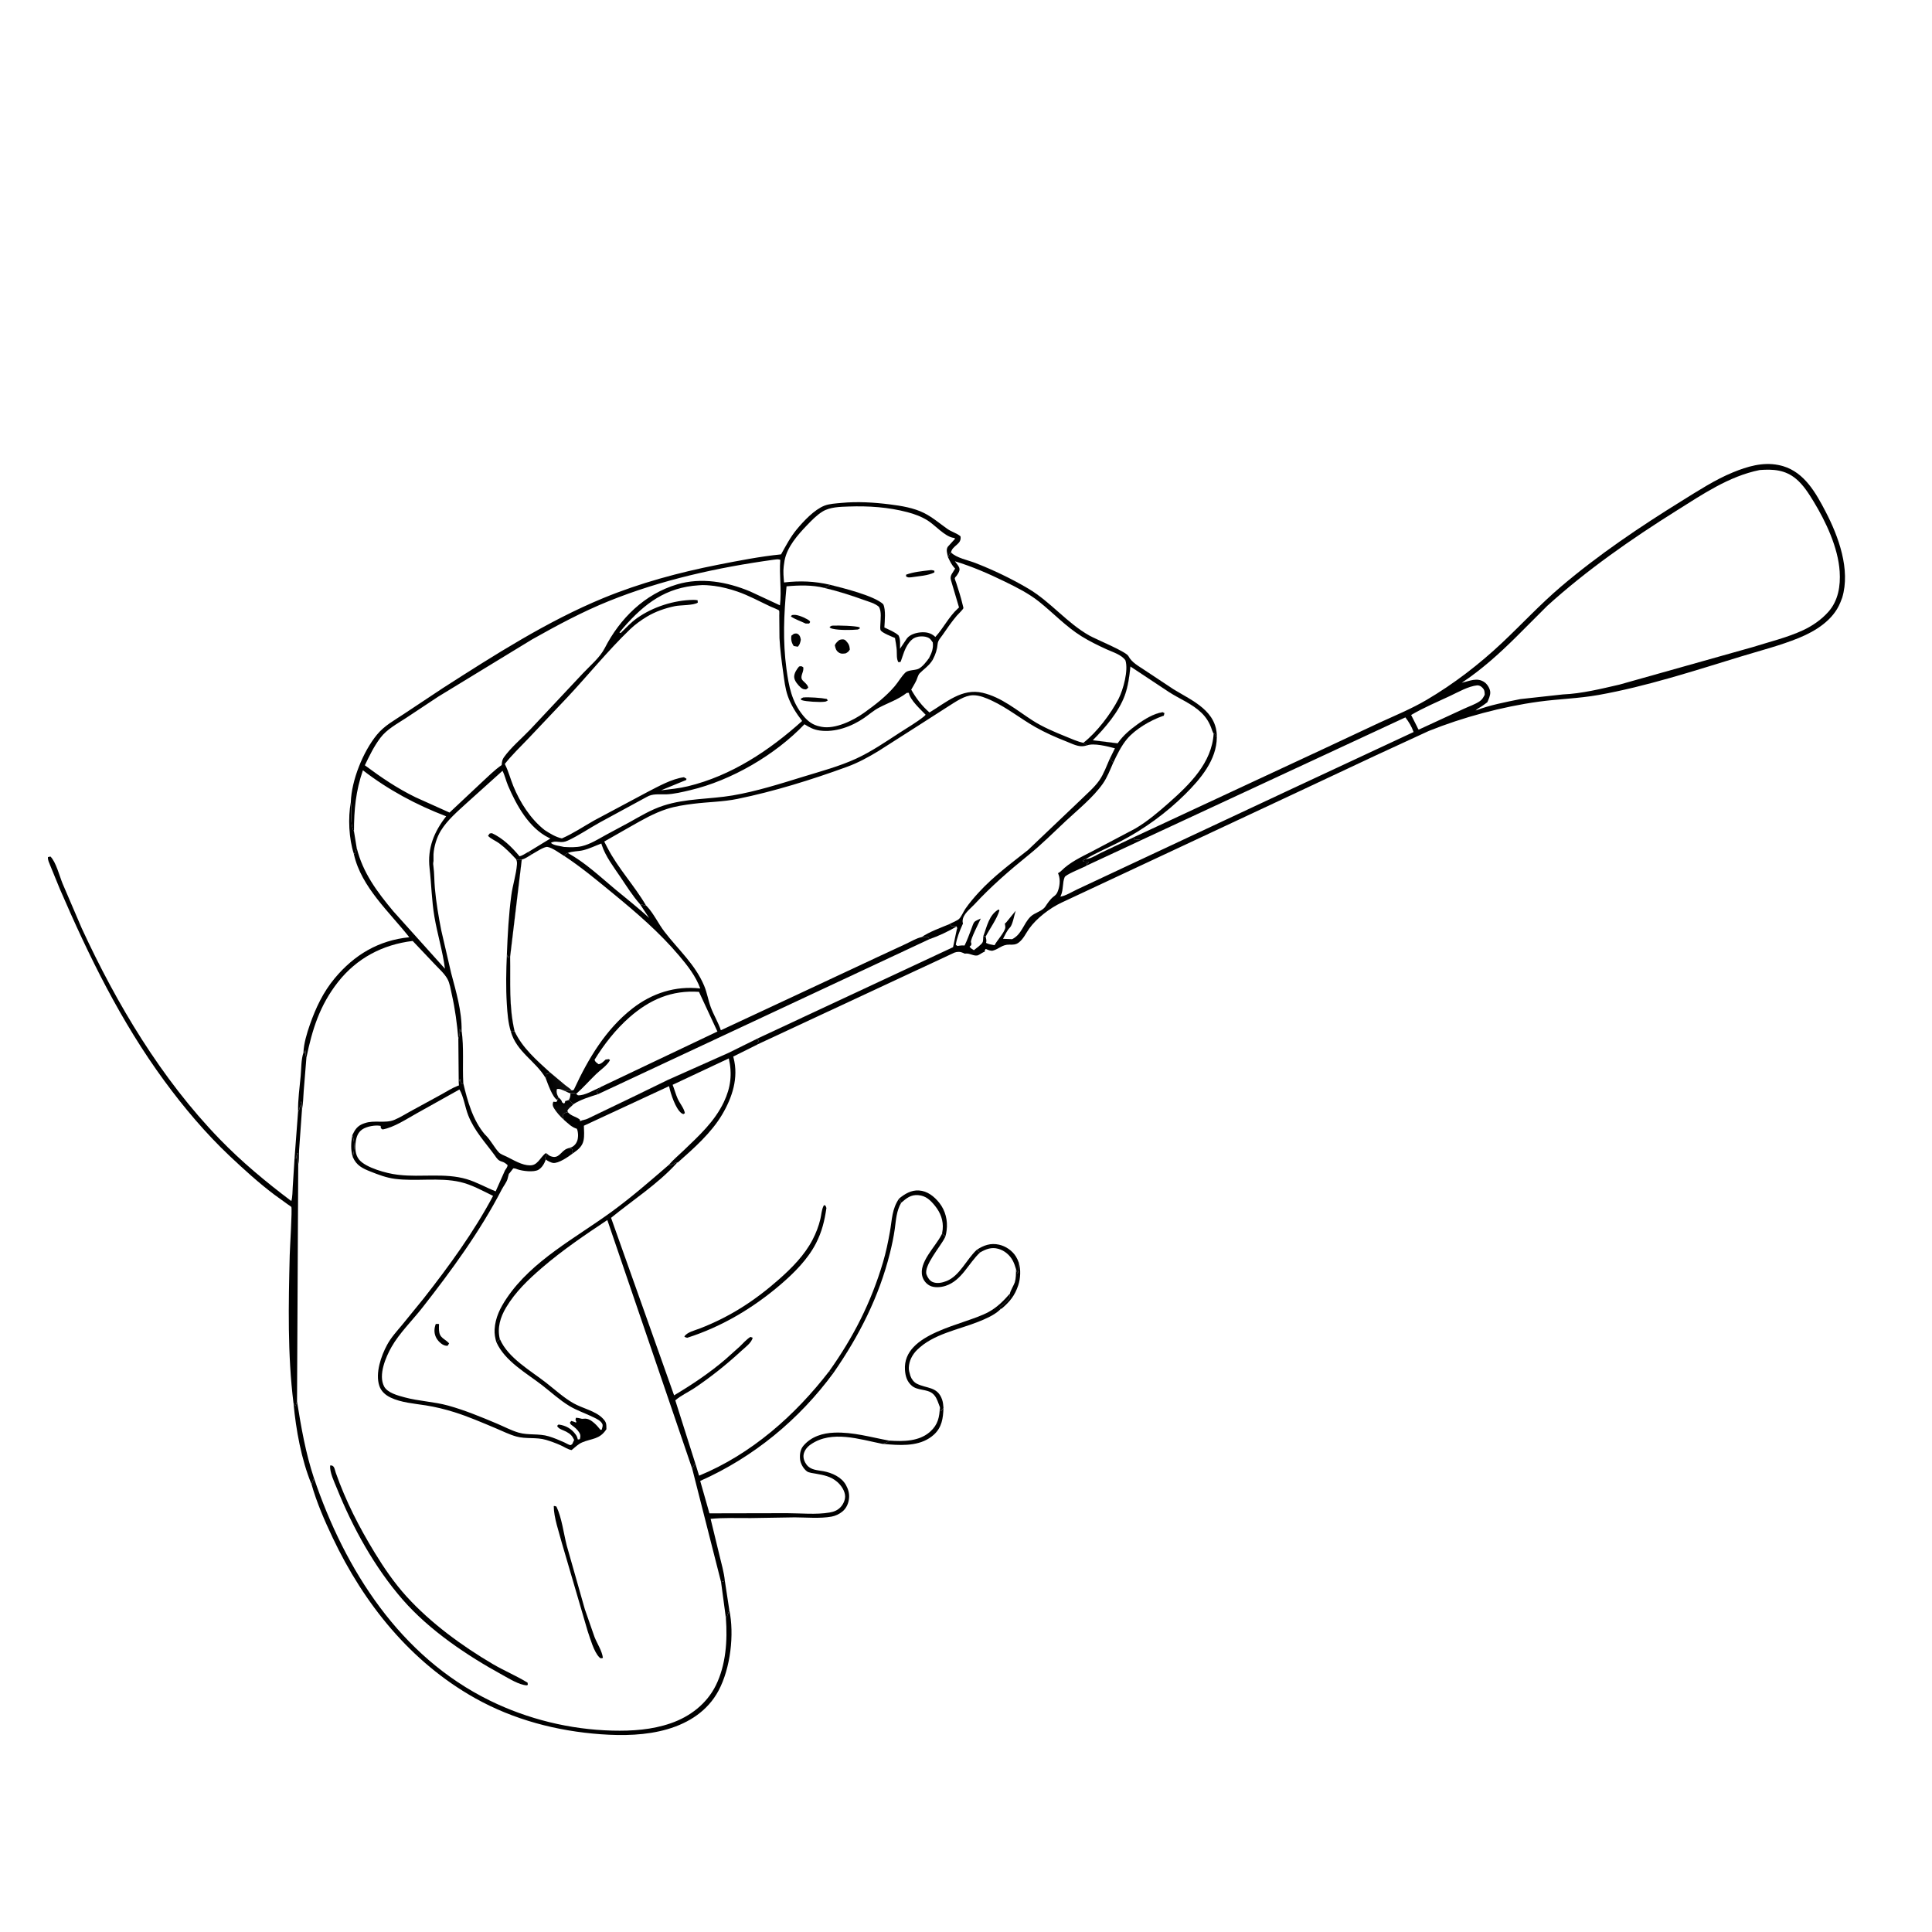 <?xml version="1.0" encoding="utf-8"?>
<!-- Generator: Adobe Illustrator 28.2.0, SVG Export Plug-In . SVG Version: 6.00 Build 0)  -->
<svg version="1.1" id="レイヤー_1" xmlns="http://www.w3.org/2000/svg" xmlns:xlink="http://www.w3.org/1999/xlink" x="0px"
	 y="0px" viewBox="0 0 1080 1080" style="enable-background:new 0 0 1080 1080;" xml:space="preserve">
<style type="text/css">
	.st0{fill:url(#SVGID_1_);}
	.st1{fill:url(#SVGID_00000168086200887832532290000002185146250196051584_);}
</style>
<path d="M197.78,477.24c-2.75-8.4-3.29-20.05-1.68-28.72c0.77,4.66-0.62,12.56,1.78,16.24l1.51,9.18l-0.81,3.01L197.78,477.24z"/>
<path d="M569.53,705.89c1.2,3.73,0.91,8.86-0.31,12.55c-1.93,5.83-4.75,9.25-9.34,13.14l-0.38,0.03l-0.62-0.34l0.09-0.64
	c1.44-1,2.75-2.18,3.97-3.44c1.32-1.37,1.68-2.17,1.65-4.13c-0.06-0.92,2.34-5.01,2.71-6.27c0.67-2.3,0.63-4.82,0.69-7.2l0.74,2.31
	C569.76,710.57,569.45,707.62,569.53,705.89z"/>
<path d="M545.97,698.69c3.91-2.6,7.82-3.96,12.51-2.91c3.76,0.84,7.42,3.35,9.44,6.64c0.66,1.08,1.21,2.27,1.61,3.47
	c-0.09,1.74,0.22,4.68-0.8,6.03L568,709.6c-0.49-1.67-1.02-3.31-1.83-4.85c-1.68-3.18-4.62-5.69-8.12-6.66
	c-3.81-1.05-6.89,0.13-10.17,2.03L545.97,698.69z"/>
<path d="M525.39,786.55l0.63,2.35l1.39-1.89c-0.2,5.73-0.84,10.84-5.34,14.95c-6.74,6.16-16.23,6.14-24.76,5.5l-4.06-0.35
	c1.67-0.42,2.6-0.58,3.85-1.8c7.8,0.53,16.74,0.54,22.92-5.05C524.34,796.38,525.2,792.12,525.39,786.55z"/>
<path d="M502.61,669.99c3.18-2.6,6.75-4.78,11.06-4.51c4.75,0.3,8.53,3.32,11.38,6.88c3.45,4.32,4.84,9.97,4.12,15.42
	c-0.16,1.18-0.33,2.3-0.69,3.44l-1.87-1.58l0.35-2.31c0.5-4.97-1.18-9.41-4.29-13.26c-2.57-3.17-5.1-5.65-9.4-5.98
	c-4.15-0.33-6.51,1.71-9.5,4.26C503.31,671.59,502.95,670.82,502.61,669.99z"/>
<path d="M164.07,784.43l1.17,1.58l0.79-2.66c2.34,14.63,4.78,28.79,9.47,42.93c-0.41,1.21-0.72,2.22-1.42,3.3
	C168.42,815.74,165.45,799.27,164.07,784.43z"/>
<path d="M502.61,669.99c0.34,0.83,0.7,1.59,1.15,2.37c-2.69,4.68-2.84,9.4-3.57,14.62c-0.64,4.53-1.59,9.02-2.7,13.47
	c-6.08,24.42-17.23,46.33-31.52,66.92l-2.47-0.82c13.56-19.05,23.41-38.42,30.09-60.86c1.65-5.53,2.85-11.35,3.87-17.04
	C498.68,681.87,498.53,675.84,502.61,669.99z"/>
<path d="M564.6,723.07c0.03,1.96-0.33,2.76-1.65,4.13c-1.22,1.26-2.53,2.44-3.97,3.44l-0.09,0.64l0.62,0.34l-0.75,0.74
	c-3.12,2.9-8.02,4.99-11.95,6.55c-11.36,4.51-25.12,6.81-34.12,15.66c-2.71,2.67-4.54,6.16-4.66,10.02
	c-0.04,1.42,0.33,2.68,0.74,4.02l0.18,0.59c0.56,1.7,1.9,3.45,3.5,4.27c5.54,2.85,11.61,1.48,14.18,8.88
	c0.52,1.49,0.65,3.1,0.78,4.66l-1.39,1.89l-0.63-2.35l-0.7-1.86c-0.77-2.14-1.62-4.32-3.48-5.78c-3.23-2.53-8.25-1.47-11.52-4.28
	c-2.7-2.32-3.59-5.41-3.81-8.84c-1.35-20.85,33.29-24.99,46.77-32.39C557.52,730.73,560.96,727.2,564.6,723.07z"/>
<path d="M460.59,673.68l0.86,0.26l0.53,1.32c-1.05,7.21-2.5,13.24-5.85,19.78c-4.55,8.85-12.1,16.42-19.58,22.85
	c-15.38,13.21-32.99,23.74-52.37,29.93c-0.76-0.1-1-0.25-1.63-0.63c1.25-2.43,6.1-3.57,8.68-4.57c16.85-6.55,30.66-15.5,44.15-27.4
	c7.25-6.39,14.38-13.59,18.87-22.24c1.92-3.7,3.37-7.46,4.34-11.51c0.54-2.26,0.68-5.02,1.67-7.11L460.59,673.68z"/>
<path d="M388.67,817.98l2.12,6.93c29.13-11.96,53.65-33.65,72.71-58.37l2.47,0.82c-19.2,26.19-44.8,47.29-74.55,60.49l5.16,18.12
	l43.31-0.09c7.59,0.01,16.38,0.91,23.83-0.37c2.35-0.4,4.34-1.14,6.04-2.87c1.49-1.52,2.66-3.9,2.67-6.06
	c0.01-3.11-2.27-6.38-4.53-8.29c-3.58-3.03-7.43-3.7-11.88-4.5c-1.33-0.24-3.91-0.51-4.94-1.29c-1.99-1.51-3.6-4.34-3.84-6.8
	c-0.26-2.63,0.12-5.48,1.89-7.54c4.41-5.15,10.73-7.05,17.26-7.31c10.42-0.41,20.56,2.61,30.73,4.48c-1.25,1.22-2.19,1.38-3.85,1.8
	c-12.73-2.52-28.24-7.82-40.01,0.29c-1.94,1.33-3.59,3.26-4.03,5.64c-0.36,2,0.46,4.16,1.67,5.73c2.33,3.02,5.99,2.99,9.44,3.63
	c4.73,0.88,10.06,3.27,12.51,7.65c1.28,2.3,1.98,4.58,1.79,7.22c-0.2,2.88-1.46,5.82-3.73,7.67c-1.72,1.4-3.89,2.45-6.08,2.84
	c-6.41,1.15-13.99,0.44-20.53,0.41l-24.54,0.4c-7.45,0.05-15.11-0.3-22.52,0.44l4.89,20.17c1.11,4.71,2.6,9.7,3.07,14.53l-2.12,0.62
	l-16.14-63.4L388.67,817.98z"/>
<path d="M373.94,651.12c2.05,0.8,2.29-1.11,4.69-1.28l-0.43,0.48c-10.7,11.72-24.42,20.49-36.61,30.46L376.82,780
	c10.01-5.96,19.76-12.49,28.63-20.06l8.13-7.28c1.89-1.83,3.68-3.92,5.92-5.32l1.24,0.44c-0.54,2.79-4.21,5.42-6.27,7.32
	c-8.22,7.58-16.86,14.49-26.12,20.74c-3.36,2.27-7.89,4.33-10.85,6.97l11.16,35.19l-1.73,2.98l-47.43-138.97
	c-12.58,8.36-25.05,16.81-36.51,26.68c-7.66,6.59-14.85,13.43-20.08,22.2c-3.23,5.42-5.05,11.42-3.49,17.71l-1.95,1.76
	c-0.68-2.38-1.12-4.71-0.98-7.2c0.37-6.6,3.17-12.13,6.79-17.5c14.24-21.12,38.67-33.7,58.76-48.39
	C353.2,669.11,363.51,660.13,373.94,651.12z"/>
<path d="M175.51,826.28c17.43,51.42,48.16,99.78,98.37,124.38c21.21,10.39,44.77,16.16,68.39,16.76c11.09,0.28,22.15-0.46,32.68-4.1
	c10.79-3.72,20.14-10.88,25.25-21.26c5.62-11.41,6.51-25.04,5.58-37.53c0.95-1.53,1.46-2.89,1.89-4.64
	c2.91,13.78,0.67,32.69-6,45.19c-6.02,11.27-16.54,18.05-28.58,21.56c-11.93,3.47-24.9,3.7-37.22,2.82
	c-24.53-1.76-48.77-8.09-70.3-20.17c-35.97-20.17-62.07-52.72-79.56-89.6c-4.61-9.72-8.97-19.73-11.9-30.09
	C174.79,828.5,175.1,827.49,175.51,826.28z"/>
<path d="M164.07,784.43c-3.39-27.41-2.79-55.22-2.12-82.76c0.09-3.81,1.47-25.83,0.91-26.96c-0.12-0.24-1.76-1.29-1.99-1.45
	l-7.6-5.5c-8.74-6.59-16.86-13.99-24.82-21.49c-13.38-12.62-25.68-27.2-36.55-42.01c-24.34-33.18-42.23-69.72-58.47-107.36
	l-5.32-13.01c-0.57-1.49-1.53-3.22-1.29-4.79l1.39-0.29c3.09,3.07,5.04,10.89,6.77,15.11l10.72,25.01
	c19.59,42.41,44.44,84.15,77.1,117.84c12.43,12.82,25.81,23.9,40.05,34.64c0.72-2.39,0.61-5.33,0.79-7.85l1.02-16.1l1.01,0.15
	c0.1-1.29-0.03-2.09,0.72-3.19c0.04,2.14-0.11,4.46,0.32,6.55l-0.67,132.39l-0.79,2.66L164.07,784.43z"/>
<path d="M526.6,689.65l1.87,1.58l-0.32,0.68c-2.23,4.65-12.04,15.83-10.19,20.64c0.6,1.56,1.66,3.31,3.24,4.04
	c2.48,1.15,5.58,0.47,7.99-0.5c7.32-2.95,11.1-12.11,16.78-17.39l1.91,1.43c-6.63,6.14-10.15,15.63-19.24,18.65
	c-2.67,0.89-6.52,1.23-9.05-0.18c-1.97-1.1-3.4-2.93-4-5.1c-2.15-7.77,7.29-16.55,10.61-23.04L526.6,689.65z"/>
<path d="M633.74,468.05l106.91-49.79l30.34-14.22c8.86-4.05,18.06-7.84,26.46-12.78c15.18-8.93,29.54-19.97,42.35-32.05
	c11.04-10.41,21.15-21.37,32.74-31.24c20.99-17.85,44.18-33.49,67.59-47.98c9.13-5.65,18.64-11.86,28.59-15.93
	c8.04-3.29,16.59-5.86,25.33-4.13c0.91,0.18,1.8,0.39,2.69,0.65c12.01,3.6,18.33,14.95,23.77,25.39
	c7.26,13.93,14.03,32.47,9.29,48.16l-0.75,1.94l-0.31,0.78c-3.97,9.79-13.75,15.92-23.15,19.76c-10.5,4.29-21.81,7.14-32.65,10.46
	c-26.03,7.96-52.5,16.62-79.33,21.42c-11.2,2-22.21,2.21-33.37,3.74c-20.4,2.79-42.49,8.72-61.6,16.41l-29.52,13.62l-44.03,20.67
	l-131.66,61.63c-6.51,3.05-13.99,8.74-18.16,14.62c-1.85,2.62-3.15,5.69-5.77,7.7c-1.64,1.26-3.21,1.23-5.18,1.18
	c-4.14-0.11-5.79,2.42-9.3,3.35c-1.16,0.31-2.9-0.5-3.96-0.94c-0.67,0.8-0.42,0.3-0.6,1.54l-0.59,0.22
	c-0.95,0.4-2.67,1.74-3.55,1.88c-2.1,0.35-4.02-1.16-6.14-1.07c-1.3,0.06-0.66,0.17-1.71-0.33c-1.58-0.75-3.28-0.81-4.93-0.19
	l-110.21,51.37c-0.01-1.27,0.16-1.14,0.93-2.06l-1.04-1.17l109.55-51.16l2.06-9.75c0.38-1.24,0.4-0.58-0.09-1.87
	c-0.79-0.23-1.27-0.3-2.12-0.25l-0.76,0.07l-0.97-1.22c1.39-0.72,4.33-1.84,5.33-2.89c1.26-1.32,2.36-3.99,3.45-5.58
	c2.26-3.27,4.8-6.24,7.48-9.16c8.24-9,18.01-16.15,27.53-23.7l28.87-27.47c3.59-3.57,8.04-7.26,10.95-11.4
	c2.51-3.57,4.16-8.32,5.95-12.32l1.82,2.38c2.17-4.58,4.46-9.38,7.74-13.29c4.62-5.52,13.1-10.43,19.81-12.79l0.72-0.24l0.37-1.4
	l-0.97-0.5c-4.93,0.68-10.31,4.02-14.27,6.9c-4.02,2.93-7.52,5.83-10.47,9.89l-0.43,0.6l-13.95-1.73
	c6.85-6.85,14.51-15.81,17.88-24.98c1.95-5.3,2.57-10.71,3.2-16.28l21.63,14.34c5.96,3.82,13,6.6,18.12,11.58
	c2.55,2.49,4.45,5.5,5.6,8.88c0.27,0.79,0.49,1.48,0.87,2.23l0.29,0.53l1.05,0.44l0.12,0.52c0.21,0.77,0.1,0.49,0.62,1.17
	c-0.06,12.61-9.19,23.34-17.66,31.75c-10.74,10.65-23.1,19.61-36.5,26.56c-6.3,3.26-12.99,6.01-19.07,9.68
	c2.67-0.04,6.07-2.34,8.44-3.48L633.74,468.05z M983.68,262.75c-17.15,3.44-31.94,13.59-46.56,22.75
	c-25.18,15.79-50.07,33.14-72.14,53.12l-17.63,17.63c-9.27,9.19-19.3,18.21-30.21,25.42c4.33-0.93,8.57-3.2,12.73-0.28
	c1.55,1.09,3.04,3.49,3.18,5.42c0.13,1.92-0.87,4.05-1.63,5.76c-1.49,1.09-2.95,2.23-4.56,3.12c-0.79,0.44-1.33,0.88-1.99,1.5
	c7.85-3.03,16.83-4.74,25.08-6.4l23.72-2.6c10.5-0.43,21.41-3.15,31.65-5.5l74.47-20.96c9.29-2.93,19.39-5.35,28.22-9.47
	c5.23-2.45,10.28-5.96,14.11-10.3c5.49-6.21,6.79-14.45,6.27-22.45c-0.85-13.36-7.7-27.87-14.55-39.13
	c-2.76-4.52-5.74-9.27-9.85-12.7C997.88,262.58,991.21,262.19,983.68,262.75z M622.29,426.38c-1.72,3.91-3.33,8.17-5.79,11.68
	c-5.41,7.71-13.86,14.49-20.72,20.89c-6.86,6.4-13.57,13.18-20.88,19.06c-10.81,8.76-20.78,17.39-30.25,27.6
	c-2.44,2.63-6.5,5.44-6.55,9.35c-0.01,0.51,0.1,0.85,0.21,1.32l-0.25,0.54c-1.59,3.51-3.19,7.51-3.77,11.33l0.96,0.67l0.94-0.17
	c1.03-0.18,1.97-0.17,3.02-0.11c1.55-3.14,2.67-6.38,3.92-9.64c0.34-0.88,0.97-2.93,1.59-3.57c0.67-0.69,2.67-1.45,3.55-1.86
	c-0.89,2.02-5.95,11.86-5.49,13.23c0.33,0.98,0.26,0.59,0.12,1.66l-0.93,0.84c0.83,1.03,1.33,1.29,2.44,1.96
	c1.16-0.98,4.48-3.25,4.95-4.6c0.29-0.82,0.22-2.31,0.31-3.22l1.32,0.23c0.22,1.43,0.66,2.08,0.22,3.51
	c1.42,0.81,3.16,0.98,4.75,1.3c1.41-2.71,5.53-7.06,6-9.74c0.1-0.59-0.18-1.74-0.25-2.37c0.77-0.61,0.59-0.39,1.09-1.03l4.97-6.12
	c-0.77,2.3-1.67,7.84-3.23,9.4c-1.68,1.68-2.72,4.19-3.84,6.28l5.09,0.22c5.47-2.78,6.22-8.53,10.22-12.53
	c2.33-2.33,6.54-3.02,8.34-5.72c1.17-1.76,2.67-4.01,4.32-5.33c1.13-0.9,1.81-1.31,2.43-2.69c1.26-2.82,1.77-6.83,0.68-9.74
	l-0.35-0.89c0.68-0.36,1.23-0.73,1.78-1.27c4.88-4.88,10.98-7.65,17.04-10.8l24.27-12.82c6.81-3.96,13.07-9.32,18.96-14.52
	c11.6-10.26,23.97-22.31,24.95-38.6l-0.29-0.53c-0.38-0.76-0.6-1.44-0.87-2.23c-1.15-3.38-3.04-6.39-5.6-8.88
	c-5.11-4.98-12.16-7.76-18.12-11.58l-21.63-14.34c-0.62,5.57-1.25,10.98-3.2,16.28c-3.37,9.17-11.03,18.13-17.88,24.98l13.95,1.73
	l0.43-0.6c2.95-4.06,6.45-6.95,10.47-9.89c3.96-2.89,9.34-6.22,14.27-6.9l0.97,0.5l-0.37,1.4l-0.72,0.24
	c-6.71,2.36-15.19,7.27-19.81,12.79C626.75,417,624.46,421.79,622.29,426.38z M637.8,469.71c-0.99-0.38-1.56-0.46-2.62-0.3
	l-1.06,0.18l-0.39-1.54l-18.33,8.69c-2.37,1.14-5.77,3.45-8.44,3.48l-1.58,0.71v0.52c1.06,0.28,1.8,0.37,2.9,0.27l0.17,0.64
	l-1.01,0.49l0.1,0.77l-0.1,0.22c-0.19,0.3-1.56,0.82-1.9,0.99c-1.64,0.8-9.78,4.1-10.39,5.51c-1.28,2.96-0.65,6.99-2.1,10.23
	l-0.32,0.66c2.91-0.39,6.7-2.79,9.44-4.06l25.26-11.85l94.72-44.36l68.06-31.75c-1.14-3.15-2.59-5.53-4.59-8.19L637.8,469.71z
	 M825.84,383.11c-5.02,0.47-10.69,3.79-15.25,5.92c-7.25,3.39-14.87,6.6-21.76,10.65l3.41,6.72c0.39,0.92,0.21,0.54,0.79,1.49
	l25.15-11.61c2.92-1.39,6.58-2.55,9.19-4.42c1.24-0.89,1.91-2.15,2.59-3.48c-0.05-1.63-0.03-2.65-1.25-3.91
	C827.86,383.6,827.07,383.14,825.84,383.11z"/>
<path d="M606.97,480.23c2.67-0.04,6.07-2.34,8.44-3.48l18.33-8.69l0.39,1.54l1.06-0.18c1.06-0.16,1.63-0.09,2.62,0.3l-30.35,14.14
	l0.1-0.22l-0.1-0.77l1.01-0.49l-0.17-0.64c-1.1,0.1-1.84,0.01-2.9-0.27v-0.52L606.97,480.23z"/>
<path d="M549.67,523.33c2.09-5.52,3.15-11.83,8.52-14.94l0.51,0.52c-1.45,4.88-5.33,10.08-7.72,14.65L549.67,523.33z"/>
<path d="M403.08,884.36l2.12-0.62l2.47,16.15c-0.43,1.75-0.95,3.11-1.89,4.64L403.08,884.36z"/>
<path d="M166.63,621.32c0.78-0.98,0.68-1.05,0.85-2.22c0.99-1.09,0.11-2.08,1.01-3.42l0.32,4.61l-1.63,22.8
	c-0.16,2.52,0.15,5.42-0.47,7.87c-0.42-2.09-0.28-4.41-0.32-6.55c-0.75,1.1-0.62,1.89-0.72,3.19l-1.01-0.15L166.63,621.32z"/>
<path d="M169.64,588.37l0.65,0.27l0.4-1.66c0.09,1.5,0.05,2.91,0.59,4.32l-1.5,18.54c-0.26,3.43-0.29,7.09-0.97,10.45l-0.32-4.61
	c-0.89,1.35-0.02,2.33-1.01,3.42c-0.17,1.17-0.06,1.23-0.85,2.22c-0.14-6.52,0.88-13.45,1.46-19.95
	C168.47,597.18,168.3,592.35,169.64,588.37z"/>
<path d="M309.55,841.9c0.55-0.12,0.98,0.12,1.5,0.28c3.04,6.41,4,14.93,5.78,21.86l10.12,35.6l5.39,15.46
	c1.45,3.67,4.25,7.82,4.69,11.7l-1.09,0.22c-0.4-0.18-0.61-0.25-0.95-0.6c-3.08-3.2-5-10.36-6.46-14.55l-14.41-49.19
	C312.47,856.33,309.58,848.41,309.55,841.9z"/>
<path d="M184.54,819.23c2.42-0.39,2.49,2.18,3.15,4.03c5.64,15.98,13.01,30.34,21.82,44.77c5.2,8.52,11.05,17.04,17.78,24.44
	c13.43,14.77,30.95,27.62,48.16,37.73c6.33,3.72,13.3,6.61,19.48,10.43l0.13,1.22l-0.66,0.27c-4.35-0.31-9.73-3.73-13.49-5.79
	c-19.86-10.87-40.82-24.93-55.8-42.11c-15.63-17.93-27.97-40.25-36.8-62.26C186.82,828.27,184.28,823.18,184.54,819.23z"/>
<path d="M256.44,605.18l0.68-2.16c0.22,1.33,0.04,1.94,1.11,2.84l0.76-0.29c2.32,9.93,5.33,20.68,12.04,28.58l0.39,0.37
	c2.96,2.93,4.71,6.74,7.48,9.71c0.95,1.02,3.1,1.76,4.36,2.38c3.93,1.91,8.54,4.85,13.01,4.84c2.04-0.01,3.23-0.8,4.59-2.22
	c1.45-1.53,2.5-3.38,4.23-4.62l0.77,0.4l-0.24,0.56c-1.33,3.03,0.59-1.21-0.6,0.97l-0.39,1.21l0.47,0.33
	c-0.65,2.18-2.1,4.64-4.11,5.83c-2.59,1.52-8.87,0.72-11.6-0.21l-0.74-0.27c-0.93-0.32-0.52-0.2-1.71-0.32l-2.28,2.92l-0.17,0
	l-0.74,2.88c-0.47,1.89-2.33,4.21-3.26,6.01c-12.11,23.45-28.2,45.42-44.45,66.16c-5.53,7.06-12.79,14.15-17.17,21.87
	c-3.26,5.75-7.47,15.63-4.18,22.03c1.88,3.66,7.81,5.15,11.55,6.16c7.93,2.15,16.28,2.38,24.28,4.59
	c9.32,2.58,18.38,6.34,27.29,10.09c3.95,1.66,7.99,3.83,12.08,5.02c5.47,1.59,11.28,0.39,16.87,2.08c3.04,0.92,5.88,2.13,8.77,3.43
	c0.76,0.34,2.62,1.46,3.28,1.48c0.4,0.01,0.7-0.37,1.06-0.55l1.09-2.36c-1.1-2.35-2.18-3.39-4.48-4.62
	c-1.75-0.94-4.29-1.41-5.05-3.24l0.79-0.74c4.09,0.52,7.26,2.32,9.68,5.71c0.6,0.85,0.85,1.69,1.13,2.68l1.12-0.18
	c0.31-1.4,0.53-2.24-0.22-3.53c-1.09-1.86-2.61-3.1-4.33-4.33c-0.62-0.44-0.79-0.72-1-1.43l0.74-0.92c0.93,0.23,1.76,0.52,2.64,0.91
	l0.22-0.39c-0.55-1.15-0.59-1.09-0.22-2.3c0.95,0.06,1.69,0.15,2.6,0.42c0.87,0.25,1.11,0.18,1.96,0.1c2.31-0.22,4.13,1.11,5.8,2.58
	c1.24,1.1,2.3,2.41,3.35,3.68l0.69-0.12c0.25-1.12,0.83-2.28,0.27-3.32c-0.96-1.77-3.09-2.74-4.83-3.59
	c-4.46-2.2-9.36-3.8-13.61-6.38c-5.5-3.35-10.15-7.69-15.22-11.61c-8.84-6.82-20.71-13.37-25.48-23.95l1.95-1.76
	c4.52,10.55,17.21,17.62,25.95,24.47c4.94,3.87,9.74,8.29,15.21,11.39c4.99,2.83,12.25,4.25,16.28,8.41
	c2.18,2.25,2.05,3.07,2.09,6.07c-3.81,5.85-8.1,5.05-13.61,7.4c-2.11,0.9-4.08,2.8-5.84,4.27c-1.95-0.26-4.17-1.77-5.98-2.6
	c-2.66-1.22-5.53-2.25-8.33-3.1c-5.35-1.61-11.24-0.37-16.66-1.9c-3.85-1.08-7.74-3.04-11.45-4.59c-7.58-3.17-15.31-6.54-23.15-9
	c-5.21-1.63-10.52-2.93-15.92-3.79c-6.49-1.03-13.79-1.52-19.78-4.41c-2.84-1.38-5.22-3.47-6.23-6.53c-2.34-7.1,1-16.73,4.38-22.95
	c2.25-4.15,5.44-7.59,8.44-11.19l11.98-14.72c14.05-17.88,28.1-37.21,38.79-57.3c-5.87-2.88-12-6.32-18.41-7.78
	c-11.74-2.67-24.54-0.21-36.5-1.76c-4.7-0.61-9.16-2.3-13.53-4.04c-4.55-1.8-7.93-3.4-9.98-8.16c-1.25-4.43-0.97-7.82-0.22-12.26
	l0.29-0.59l0.44-0.85c1.22-2.41,2.86-4.02,5.45-4.97l0.66-0.23c5.33-1.9,11.43,0.24,16.52-1.83c3.08-1.25,6.12-3.2,9.05-4.79
	l17.31-9.45c2.9-1.59,5.96-3.59,9.04-4.76l0.81-0.29L256.44,605.18z M282.28,654.27c0.65-1.02,1.41-1.78,1.46-3
	c-1.02-0.85-1.78-1.52-3.09-1.89c-2.12-0.59-2.89-1.76-4.05-3.49c-5.42-7.41-11.38-13.67-14.82-22.3
	c-1.82-4.58-2.52-10.4-4.94-14.57l-24.07,13.45c-5.71,3.18-12.49,7.74-18.93,8.91l-0.91-0.68l-0.15-1.32
	c-2.88-0.62-7.84,0.27-10.3,1.99c-2.32,1.62-3.2,3.99-3.6,6.72c-0.5,3.43-0.4,7.37,1.88,10.16c3.72,4.56,15.58,7.75,21.25,8.39
	l1,0.12c12.4,1.45,25.69-1.21,37.86,2.39c5.54,1.64,10.82,4.68,16.21,6.82L282.28,654.27z M196.97,634.52
	c-0.75,4.43-1.03,7.83,0.22,12.26C198.22,642.95,198.36,638.24,196.97,634.52z"/>
<path d="M196.97,634.52c1.39,3.72,1.25,8.43,0.22,12.26C195.95,642.35,196.22,638.95,196.97,634.52z"/>
<path d="M243.59,740.13c0.68-0.11,1.13-0.08,1.82,0c-0.06,1.59-0.13,3.28,0.19,4.85c0.35,1.75,1.47,2.82,2.88,3.79
	c0.99,0.69,1.74,1.28,2.57,2.16l-0.78,1.33c-0.63,0.04-0.69,0.08-1.4-0.08c-2.15-0.5-4.38-2.87-5.24-4.81
	C242.55,744.97,242.7,742.52,243.59,740.13z"/>
<path d="M305.85,645.01c0.62,0.57,1.14,1.01,1.94,1.32c4.79,1.84,5.62-2.89,9.29-4.25l0.84-0.28l2.04,0.64
	c-0.41,1.25-0.39,1.16,0.18,2.36c-2.44,1.83-7.82,5.63-10.97,5.3c-0.95-0.1-3.51-1.27-4.09-2.02l-0.47-0.33l0.39-1.21
	c1.19-2.18-0.73,2.06,0.6-0.97L305.85,645.01z"/>
<path d="M317.45,621.76c2.01,2.26,4.47,2.34,6.65,4.08l0.21,0.91c1.44-0.77,2.91-0.69,4.26-1.4l26.65-12.83l18.12-8.82l34.02-15.17
	l15.87-7.84l1.04,1.17c-0.77,0.92-0.94,0.79-0.93,2.06l-13.47,6.71l0.19,0.7c2.9,11.12-0.68,22.1-6.37,31.71
	c-6.09,10.29-15.83,18.88-24.74,26.75l-0.33,0.05c-2.39,0.17-2.63,2.08-4.69,1.28c2.44-2.86,5.6-5.47,8.32-8.09
	c8.59-8.25,17.2-16.07,22.39-26.98c3.87-8.14,4.74-15.64,2.77-24.4L376,606.41c1.04,2.57,1.69,5.25,2.83,7.79
	c1.17,2.61,3.56,5.29,4.02,8.06l-0.79,0.53c-0.58-0.19-0.71-0.19-1.26-0.62c-3.17-2.49-5.83-10.63-6.68-14.53l-0.1-0.47
	l-47.63,22.12c0.08,2.64,0.35,5.54-0.17,8.14c-0.65,3.27-2.87,5.12-5.48,6.95l-0.6,0.41c-0.57-1.19-0.59-1.1-0.18-2.36l-2.04-0.64
	l0.91-0.23c1.9-0.62,3.27-2.1,3.91-4.02c0.6-1.8,0.55-4.87-0.27-6.56c-3.05-0.94-4.91-3.01-7.29-5.04l-0.63-2.89
	C315.57,622.35,316.18,621.79,317.45,621.76z"/>
<path d="M196.1,448.52c0.38-12.32,6.85-28.36,14.59-37.79c4.25-5.18,9.71-8,15.16-11.67l21.72-14.42
	c28.59-18.32,58.28-37.37,89.77-50.35c20.42-8.41,42.32-14.32,63.96-18.58c11.64-2.29,23.52-4.62,35.33-5.82
	c2.69-4.82,5.21-9.68,8.75-13.96c3.76-4.55,9.86-11.05,15.45-13.24c2.78-1.09,6.49-1.27,9.46-1.55c9.08-0.87,18.13-0.31,27.16,0.82
	c6.34,0.79,13.36,1.93,19.13,4.83c4.74,2.38,8.76,5.89,13.08,8.92c2.32,1.63,5.09,2.26,7.26,4.08c0.86,4.54-4.58,5.05-5.3,9.02
	c2.83,3.02,9.59,4.34,13.53,5.88c10.2,3.99,20.18,8.75,29.61,14.32c12.55,7.42,21.59,19.22,34.3,26.34c3.58,2,20.4,8.92,21.68,11.37
	c1.92,3.69,5.76,5.62,9.1,7.89l16.18,10.73c10.61,6.46,24.43,12.14,24.17,26.89c-0.52-0.68-0.41-0.4-0.62-1.17l-0.12-0.52
	l-1.05-0.44l-0.29-0.53c-0.38-0.76-0.6-1.44-0.87-2.23c-1.15-3.38-3.04-6.39-5.6-8.88c-5.11-4.98-12.16-7.76-18.12-11.58
	l-21.63-14.34c-0.62,5.57-1.25,10.98-3.2,16.28c-3.37,9.17-11.03,18.13-17.88,24.98l13.95,1.73l0.43-0.6
	c2.95-4.06,6.45-6.95,10.47-9.89c3.96-2.89,9.34-6.22,14.27-6.9l0.97,0.5l-0.37,1.4l-0.72,0.24c-6.71,2.36-15.19,7.27-19.81,12.79
	c-3.28,3.91-5.57,8.71-7.74,13.29l-1.82-2.38c-1.79,4.01-3.44,8.75-5.95,12.32c-2.91,4.14-7.36,7.83-10.95,11.4l-28.87,27.47
	c-9.52,7.55-19.29,14.7-27.53,23.7c-2.68,2.93-5.22,5.89-7.48,9.16c-1.09,1.59-2.19,4.26-3.45,5.58c-1,1.05-3.94,2.17-5.33,2.89
	l0.97,1.22l0.76-0.07c0.85-0.05,1.32,0.02,2.12,0.25c0.48,1.29,0.47,0.63,0.09,1.87l-2.06,9.75L423.24,580.7l-15.87,7.84
	l-34.02,15.17l-18.12,8.82l-26.65,12.83c-1.35,0.71-2.82,0.64-4.26,1.4l-0.21-0.91c-2.18-1.74-4.64-1.82-6.65-4.08
	c-1.28,0.03-1.89,0.59-2.9,1.29l0.63,2.89c2.38,2.03,4.23,4.1,7.29,5.04c0.82,1.7,0.87,4.77,0.27,6.56c-0.64,1.92-2,3.4-3.91,4.02
	l-0.91,0.23l-0.84,0.28c-3.67,1.36-4.5,6.1-9.29,4.25c-0.8-0.31-1.32-0.75-1.94-1.32l-0.77-0.4c-1.73,1.24-2.78,3.1-4.23,4.62
	c-1.35,1.42-2.55,2.21-4.59,2.22c-4.46,0.01-9.08-2.93-13.01-4.84c-1.26-0.61-3.4-1.36-4.36-2.38c-2.77-2.97-4.52-6.78-7.48-9.71
	l-0.39-0.37c-6.7-7.9-9.72-18.65-12.04-28.58l-0.76,0.29c-1.08-0.9-0.89-1.52-1.11-2.84l-0.68,2.16l-0.22-24.47
	c-0.76-8.53-1.78-16.55-3.68-24.92c-0.62-2.75-1.06-6.14-2.44-8.6c-1.7-3.03-4.77-5.72-7.15-8.26L230.69,526
	c-16.76,2.01-31.25,9.61-41.78,23.02c-10.17,12.96-14.38,26.47-17.64,42.28c-0.54-1.41-0.5-2.82-0.59-4.32l-0.4,1.66l-0.65-0.27
	c0.18-5.02,1.93-10.83,3.59-15.56c3.31-9.45,7.43-18.21,13.9-25.96c10.96-13.14,24.58-21.22,41.68-22.92
	c-11.13-14.13-26.77-28.01-30.91-46.17l-0.11-0.53l0.8-0.3l0.81-3.01l-1.51-9.18C195.48,461.08,196.87,453.18,196.1,448.52z
	 M361.14,506.18c-1.07-0.06-0.69,0.05-1.46-0.24c-0.65-0.25-1.27-0.4-1.95-0.55c-4.03-4.51-7.59-10.23-10.99-15.25
	c-3.67-5.42-8.28-11.47-10.31-17.7l-0.28-0.91c-3.33,1.23-6.71,2.92-10.14,3.75c-2.83,0.69-5.94,0.49-8.63,1.53
	c-0.9,0.46-1.38,0.89-2.03,1.66c-2.48-1.5-6.48-4.56-9.3-5.03c-1.85-0.31-7.06,3.24-8.93,4.26c-1.65,0.95-3.59,2.38-5.46,2.77
	l-6.52,54.39c0.28,14.18-0.77,27.62,2.51,41.62c4.35,9.27,12.27,16.13,19.72,22.92l8.52,7.14c1.08,0.9,2.86,1.96,3.7,3.01
	c-1.17,0.32-1.82,0.12-2.96,0.17l-0.82,0.14c0.99,0.48,1.97,1.04,3.04,1.29c0.01,1.59-0.06,2.3-0.86,3.74l2.45,2.43
	c-1.1,1.27-2.81,2.24-3.31,3.58l0.31,0.84c2.01,2.26,4.47,2.34,6.65,4.08l0.21,0.91c1.44-0.77,2.91-0.69,4.26-1.4l26.65-12.83
	l18.12-8.82l34.02-15.17l15.87-7.84l109.55-51.16l2.06-9.75c0.38-1.24,0.4-0.58-0.09-1.87c-0.79-0.23-1.27-0.3-2.12-0.25l-0.76,0.07
	l-0.97-1.22c1.39-0.72,4.33-1.84,5.33-2.89c1.26-1.32,2.36-3.99,3.45-5.58c2.26-3.27,4.8-6.24,7.48-9.16
	c8.24-9,18.01-16.15,27.53-23.7l28.87-27.47c3.59-3.57,8.04-7.26,10.95-11.4c2.51-3.57,4.16-8.32,5.95-12.32l2.79-5.68
	c-4.04-1.07-11.89-3.12-15.71-1.6l-1.04,0.28c-3.44,0.83-6.97-1.13-10.11-2.36c-6.04-2.37-12-4.98-17.65-8.19
	c-8.24-4.69-15.55-10.66-24.18-14.7c-3.28-1.53-6.94-3.1-10.62-3.07c-4.74,0.04-9.84,3.74-13.73,6.16l-16.7,10.71l-22.46,14.34
	c-5.58,3.39-11.33,6.53-17.48,8.78c-19.73,7.2-40.74,13.75-61.32,17.96c-8.04,1.65-16.46,1.69-24.61,2.72
	c-4.93,0.62-9.97,1.36-14.71,2.87c-7.34,2.34-13.84,6.12-20.5,9.9l-14.65,8.35l1.75,3.38C345.48,485.4,354.61,495.01,361.14,506.18z
	 M390.63,327.18c-18.37,1.15-30.26,10.13-42.06,23.61l-2.33,2.79l0.76,0.26c2.89-2.83,5.81-5.99,9.12-8.32
	c8.93-6.28,20.55-10.02,31.48-10.18c0.83-0.01,1.56,0.08,2.37,0.2l0.1,1.34c-2.4,1.6-9.62,1.3-12.78,1.96
	c-5.45,1.14-10.86,2.99-15.65,5.87c-3.29,1.98-6.71,4.45-9.48,7.12c-12.31,11.85-23.34,25.53-35.05,38.03l-21.85,23.07
	c-4.4,4.61-9.14,9.13-13.08,14.14l0.24,0.47c1.88,3.78,2.92,7.9,4.5,11.8c3.71,9.15,9.71,18.55,17.55,24.68
	c2.92,1.9,6.19,3.93,9.63,4.66c6.27-2.73,12.14-6.71,18.1-10.07l30.02-16.02c6.16-3.15,13.17-7.15,20.09-8.12l1.42,0.84l-0.1,0.69
	l-14.12,5.8c4.94-0.59,10.15-1.09,14.98-2.26c24.31-5.88,45.54-19.96,63.91-36.51c-3.27-4.24-6.28-8.92-8.04-14.01
	c-1.47-4.23-1.96-8.89-2.58-13.31c-0.88-6.28-1.72-12.68-2.05-19.02l-0.11-12.53c0-0.56,0.12-2.55-0.1-2.85
	c-0.36-0.49-4-1.86-4.8-2.24c-6.13-2.86-12.2-6.22-18.6-8.41c-4.09-1.39-8.57-2.58-12.85-3.13
	C396.52,327.22,393.38,326.87,390.63,327.18z M258.04,576l-0.52,0.84l-0.56-1.81l0.02,0.68c0.05,1.95-0.02,3.2-0.75,5l0.22,24.47
	l0.68-2.16c0.22,1.33,0.04,1.94,1.11,2.84l0.76-0.29c2.32,9.93,5.33,20.68,12.04,28.58l0.39,0.37c2.96,2.93,4.71,6.74,7.48,9.71
	c0.95,1.02,3.1,1.76,4.36,2.38c3.93,1.91,8.54,4.85,13.01,4.84c2.04-0.01,3.23-0.8,4.59-2.22c1.45-1.53,2.5-3.38,4.23-4.62l0.77,0.4
	c0.62,0.57,1.14,1.01,1.94,1.32c4.79,1.84,5.62-2.89,9.29-4.25l0.84-0.28l0.91-0.23c1.9-0.62,3.27-2.1,3.91-4.02
	c0.6-1.8,0.55-4.87-0.27-6.56c-3.05-0.94-4.91-3.01-7.29-5.04l-0.63-2.89c1.01-0.7,1.62-1.27,2.9-1.29l-0.31-0.84
	c0.5-1.34,2.21-2.31,3.31-3.58l-2.45-2.43c0.8-1.44,0.87-2.15,0.86-3.74c-1.07-0.25-2.05-0.82-3.04-1.29l0.82-0.14
	c1.13-0.05,1.79,0.15,2.96-0.17c-0.84-1.05-2.62-2.11-3.7-3.01l-8.52-7.14c-7.46-6.79-15.37-13.65-19.72-22.92
	c-3.29-14.01-2.23-27.44-2.51-41.62l6.52-54.39c1.87-0.39,3.8-1.82,5.46-2.77l-1.92-1.4l12.43-7.59l-0.89-0.42
	c-11.14-5.5-18.06-18.17-22.76-29.09c-1.16-2.7-1.79-5.76-3.11-8.34l-19.88,17.89c-5.18,4.77-10.95,9.61-14.65,15.67
	c-2.25,3.68-3.77,8.75-4.05,13.09v2.94c0.03,1.04,0.05,0.5-0.12,1.61c-0.12,0.8-0.02,1.34,0.08,2.12c0.55,4.04,0.44,8.23,0.81,12.31
	c0.7,7.82,2.06,15.93,3.59,23.63l5.49,23.72C254.91,554.25,258.2,565.12,258.04,576z M531.64,308.82c-1.06,0.9-1.02,1.21-1.52,2.41
	l-0.18,0.2c1.13,2.37,2.1,4.49,3.99,6.38c-1.24,2.3-3.12,3.86-2.36,6.4l4.54,15.34l-0.67,0.61c-5.15,4.73-7.98,10.87-12.58,15.89
	l-0.34-0.32c-2.23-2.01-4.98-2.52-7.91-2.25c-2.68,0.25-5.94,1.19-7.65,3.41l-3.87,5.77c0.02-2.48,0.38-5.25-0.8-7.5
	c-2.2-1.97-5.27-3.12-7.92-4.42c0.19-3.58,0.9-9.8-0.63-12.99c-5.06-4.81-22.85-9.14-29.66-10.85c-1.09,0.7-2.09,1.23-3.29,1.71
	c7.56,1.78,14.93,4.12,22.23,6.77c2.88,1.05,5.97,1.77,8.32,3.8c1.56,2.74,0.91,6.78,0.8,9.83c-0.03,0.85-0.29,2.73,0.25,3.45
	c1.04,1.39,6.26,3.44,7.92,4.14c0.39,2.26,0.81,4.52,0.98,6.8c0.14,1.94-0.22,5.25,1,6.8l1.17-0.29l1.49-4.31
	c1.09-3.23,3.21-7.7,6.48-9.16c2.17-0.97,5.64-1.02,7.77,0.14c0.95,0.52,1.63,1.65,2.23,2.52c0.43,3.17-0.49,5.75-1.97,8.52
	l1.68,1.62l-0.42,0.6c-1.97,2.76-4.29,4.2-6.59,6.51c-0.92,0.92-1.34,2.83-1.89,4.02c-0.81,1.77-1.93,3.44-2.86,5.15
	c2.72,4.82,6.01,9.13,10.21,12.76c9.27-5.61,18.2-13.69,29.69-11c10.61,2.48,19.01,9.73,27.95,15.48
	c5.73,3.69,12.34,6.44,18.65,9.01c3.09,1.25,6.43,2.79,9.7,3.47c0.68,0.44,1.43,0.82,1.95,1.45c3.83-1.52,11.67,0.53,15.71,1.6
	l-2.79,5.68l1.82,2.38c2.17-4.58,4.46-9.38,7.74-13.29c4.62-5.52,13.1-10.43,19.81-12.79l0.72-0.24l0.37-1.4l-0.97-0.5
	c-4.93,0.68-10.31,4.02-14.27,6.9c-4.02,2.93-7.52,5.83-10.47,9.89l-0.43,0.6l-13.95-1.73c6.85-6.85,14.51-15.81,17.88-24.98
	c1.95-5.3,2.57-10.71,3.2-16.28l21.63,14.34c5.96,3.82,13,6.6,18.12,11.58c2.55,2.49,4.45,5.5,5.6,8.88
	c0.27,0.79,0.49,1.48,0.87,2.23l0.29,0.53l1.05,0.44l0.12,0.52c0.21,0.77,0.1,0.49,0.62,1.17c0.27-14.75-13.55-20.42-24.17-26.89
	l-16.18-10.73c-3.34-2.27-7.18-4.21-9.1-7.89c-1.28-2.45-18.1-9.37-21.68-11.37c-12.71-7.12-21.75-18.93-34.3-26.34
	c-9.43-5.57-19.41-10.34-29.61-14.32C541.23,313.16,534.47,311.84,531.64,308.82z M432.42,312.9c-31.3,4.32-62.69,11.26-92.05,23.1
	c-14.87,5.99-28.92,13.57-42.88,21.41l-52.51,32.02l-18.07,11.97c-5.02,3.29-10.63,6.23-14.29,11.08c-3.57,4.73-6.11,10-8.67,15.32
	c9.23,6.87,18,12.82,28.38,17.9l18.96,8.53L269,437.61c3.61-3.29,7.42-7.21,11.45-9.94l0.03-0.48c0.11-1.4,0.34-2.64,1.17-3.8
	c3.86-5.47,9.99-10.61,14.65-15.49l29.55-31.5c4.11-4.37,9.48-8.79,12.21-14.11c8.47-16.57,22.3-30.2,40.38-35.6
	c13.59-4.05,27.93-1.45,40.75,3.87l16.81,7.82c1.02-8.55-0.49-16.85,0.19-25.4C434.89,312.41,433.81,312.76,432.42,312.9z
	 M464.08,326.91c6.8,1.71,24.6,6.05,29.66,10.85c1.52,3.18,0.82,9.41,0.63,12.99c2.64,1.29,5.71,2.45,7.92,4.42
	c1.18,2.25,0.82,5.01,0.8,7.5l3.87-5.77c1.71-2.23,4.97-3.17,7.65-3.41c2.93-0.27,5.68,0.25,7.91,2.25l0.34,0.32
	c4.6-5.02,7.43-11.16,12.58-15.89l0.67-0.61l-4.54-15.34c-0.76-2.54,1.12-4.1,2.36-6.4c-1.89-1.89-2.86-4.01-3.99-6.38
	c-0.38-1.89-1.28-4.1-0.09-5.83l4.05-4.45c-0.79-0.79-0.13-0.35-1.16-0.54c-4.77-0.92-9.95-6.99-14.09-9.61
	c-3.49-2.21-7.36-3.64-11.34-4.69c-10.9-2.86-21.69-3.55-32.91-3.17c-4.73,0.16-10.47,0.25-14.61,2.81
	c-3.18,1.97-5.97,4.83-8.54,7.51c-5.25,5.45-11.21,12.19-12.67,19.84l-0.38,2.58l-0.11,0.83c-0.37,2.96-0.04,5.92,0.2,8.88
	C447.28,324.57,455.26,324.87,464.08,326.91z M519.48,367.65c1.48-2.77,2.4-5.36,1.97-8.52c-0.61-0.86-1.29-2-2.23-2.52
	c-2.14-1.17-5.6-1.11-7.77-0.14c-3.27,1.46-5.39,5.92-6.48,9.16l-1.49,4.31l-1.17,0.29c-1.22-1.55-0.85-4.85-1-6.8
	c-0.17-2.29-0.59-4.55-0.98-6.8c-1.66-0.7-6.88-2.74-7.92-4.14c-0.54-0.72-0.28-2.6-0.25-3.45c0.11-3.05,0.75-7.09-0.8-9.83
	c-2.36-2.03-5.45-2.75-8.32-3.8c-7.3-2.65-14.67-4.99-22.23-6.77c-6.77-1.71-14.2-1.52-21.13-0.88c-1.5,15.66-2.16,30.58-0.04,46.24
	c1.3,9.59,2.92,18.21,9.28,25.97c2.65,3.24,5.47,5.4,9.62,6.17l0.74,0.16c7.52,1.44,17.62-3.5,23.66-7.8
	c6.12-4.36,12.29-9.11,17.17-14.85c2.08-2.44,3.7-5.44,5.99-7.68c1.48-1.45,5.13-1.22,7.13-2.01
	C515.48,373.04,518.12,369.64,519.48,367.65z M197.88,464.76l1.51,9.18c3.45,13.99,11.4,24.58,20.49,35.48l28.85,32.11
	c-1.22-9.66-4.25-19.4-5.89-29.06c-1.54-9.09-1.67-18.1-2.71-27.19c-1.28-11.17,2.55-20.39,9.29-28.96
	c-16.68-6.37-32.42-14.81-46.55-25.73C198.88,442.1,197.88,452.67,197.88,464.76z M506.89,387.33c-5.04,3.86-10.1,5.41-15.58,8.28
	c-2.89,1.51-5.56,3.87-8.26,5.73c-7.03,4.83-16.29,8.24-24.9,7.01c-3.34-0.48-5.62-1.71-8.45-3.49
	c-16.36,17.16-40.89,31.43-63.87,36.85c-4.31,1.02-9.07,2.19-13.51,2.34c-3.85,0.12-7.49-0.57-10.91,1.51l-26.02,14.14
	c-5.89,3.25-11.84,7.35-17.92,10.16c-1.95,0.9-3.26,0.98-5.33,0.74c-1.51-0.17-2.87-0.28-4.18,0.59c1.64,1.51,5.1,1.66,7.31,2.26
	c3.32,0.19,6.7,0.33,9.97-0.43c4.79-1.13,9.29-4,13.57-6.36l12.9-6.93c6.34-3.53,12.09-7.07,19.05-9.35
	c12.71-4.16,25.84-3.52,38.84-5.74c13.16-2.24,26.58-6.5,39.33-10.43c9.9-3.05,20.31-5.81,29.74-10.16
	c8.38-3.87,16.48-9.4,24.22-14.44c4.5-2.93,9.52-5.81,13.69-9.18l0.87-0.87c-2.86-3.04-8.67-8.16-9.41-12.28L506.89,387.33z"/>
<path d="M443.74,354.32c0.99-0.23,1.72-0.44,2.62,0.35c0.89,0.78,1.08,1.68,1.3,2.98c-0.38,1.78-0.58,2.71-1.68,3.87l-2.3-0.4
	l-0.66-1.13c-0.72-1.49-0.9-2.98-0.62-4.65L443.74,354.32z"/>
<path d="M442.68,343.84c0.63-0.1,1.26-0.18,1.93-0.11c2.48,0.24,6.89,2.29,7.96,3.38c0.57,0.58,0.14,0.87-0.26,1.44
	c-0.68,0.06-1.31,0.02-2,0c-2.47-1.21-6.43-2.58-8.21-3.97L442.68,343.84z"/>
<path d="M446.69,372.57c1.3-0.23,1.24-0.27,2.34,0.44c0.42,2.29-1.39,4.27-0.95,6.25c0.38,1.68,3.32,2.8,3.76,5.18l-1.23,0.95
	c-1.4-0.03-2.08-0.25-3.15-1.22c-1.49-1.36-3.43-3.62-3.51-5.74C443.89,376.34,445.39,374.08,446.69,372.57z"/>
<path d="M448.97,389.89c3.1-0.29,10.2,0.2,13.19,0.82l0.6,0.84l-1.07,0.59l-0.93,0.15c-2.51,0.33-10.35-0.1-12.47-0.87
	c-0.74-0.27-0.53-0.45-0.61-0.87L448.97,389.89z"/>
<path d="M469.14,357.8l0.53-0.2c1.01-0.27,2.28-0.38,3.12,0.51c1.51,1.61,2.08,2.56,2.28,4.96c-0.71,1.25-1.2,1.54-2.28,2.15
	c-1.5,0.23-2.7,0.42-4.06-0.56c-1.38-0.99-1.67-2.19-2.06-3.97C467.25,359.33,468.14,358.67,469.14,357.8z"/>
<path d="M464.92,349.79l0.75-0.06c3.01-0.14,12.6,0.06,14.88,0.96l0.09,0.63l-1.07,0.58c-3.7,0.38-10.51,0.43-13.97-0.38
	c-1.31-0.31-1.41-0.41-1.89-1.05L464.92,349.79z"/>
<path d="M519.83,318.75c0.97-0.19,1.56,0.05,2.5,0.29v0.95c-3.58,1.83-8.84,2.08-12.8,2.7c-1.46,0.12-1.78,0.27-3.02-0.45v-0.99
	C510.69,319.7,515.43,319.27,519.83,318.75z"/>
<path d="M531.64,308.82c2.83,3.02,9.59,4.34,13.53,5.88c10.2,3.99,20.18,8.75,29.61,14.32c12.55,7.42,21.59,19.22,34.3,26.34
	c3.58,2,20.4,8.92,21.68,11.37c1.92,3.69,5.76,5.62,9.1,7.89l16.18,10.73c10.61,6.46,24.43,12.14,24.17,26.89
	c-0.52-0.68-0.41-0.4-0.62-1.17l-0.12-0.52l-1.05-0.44l-0.29-0.53c-0.38-0.76-0.6-1.44-0.87-2.23c-1.15-3.38-3.04-6.39-5.6-8.88
	c-5.11-4.98-12.16-7.76-18.12-11.58l-21.63-14.34c-0.62,5.57-1.25,10.98-3.2,16.28c-3.37,9.17-11.03,18.13-17.88,24.98l13.95,1.73
	l0.43-0.6c2.95-4.06,6.45-6.95,10.47-9.89c3.96-2.89,9.34-6.22,14.27-6.9l0.97,0.5l-0.37,1.4l-0.72,0.24
	c-6.71,2.36-15.19,7.27-19.81,12.79c-3.28,3.91-5.57,8.71-7.74,13.29l-1.82-2.38l2.79-5.68c-4.04-1.07-11.89-3.12-15.71-1.6
	c-0.52-0.63-1.27-1-1.95-1.45c7.53-5.86,15.36-16.19,19.68-24.59c2.64-5.13,5.62-16,3.85-21.54c-2.22-3.19-7.05-4.57-10.51-6.15
	c-4.78-2.19-9.56-4.51-14.03-7.29c-8.85-5.51-15.75-13.02-23.83-19.44c-5.71-4.53-12.44-7.92-18.96-11.1
	c-9.14-4.46-18.27-8.45-28.02-11.41l0.49,0.61c2.61,3.31,2.89,4.06,0.5,7.48c-0.34,0.49-0.93,0.88-1.04,1.47
	c-0.05,0.25,0.71,2.21,0.81,2.49c1.31,4.05,2.61,8.01,3.58,12.17c0.04,0.19,0.5,1.83,0.44,2c-0.29,0.86-2.98,3.38-3.67,4.19
	c-2.94,3.46-5.38,7.05-7.95,10.77c-1.06,1.53-2.59,3.05-2.77,4.96c-0.3,3.25-1.13,5.81-2.65,8.69l-0.37,0.69l-1.68-1.62
	c1.48-2.77,2.4-5.36,1.97-8.52c-0.61-0.86-1.29-2-2.23-2.52c-2.14-1.17-5.6-1.11-7.77-0.14c-3.27,1.46-5.39,5.92-6.48,9.16
	l-1.49,4.31l-1.17,0.29c-1.22-1.55-0.85-4.85-1-6.8c-0.17-2.29-0.59-4.55-0.98-6.8c-1.66-0.7-6.88-2.74-7.92-4.14
	c-0.54-0.72-0.28-2.6-0.25-3.45c0.11-3.05,0.75-7.09-0.8-9.83c-2.36-2.03-5.45-2.75-8.32-3.8c-7.3-2.65-14.67-4.99-22.23-6.77
	c1.21-0.48,2.2-1.01,3.29-1.71c6.8,1.71,24.6,6.05,29.66,10.85c1.52,3.18,0.82,9.41,0.63,12.99c2.64,1.29,5.71,2.45,7.92,4.42
	c1.18,2.25,0.82,5.01,0.8,7.5l3.87-5.77c1.71-2.23,4.97-3.17,7.65-3.41c2.93-0.27,5.68,0.25,7.91,2.25l0.34,0.32
	c4.6-5.02,7.43-11.16,12.58-15.89l0.67-0.61l-4.54-15.34c-0.76-2.54,1.12-4.1,2.36-6.4c-1.89-1.89-2.86-4.01-3.99-6.38l0.18-0.2
	C530.62,310.04,530.58,309.72,531.64,308.82z"/>
<linearGradient id="SVGID_1_" gradientUnits="userSpaceOnUse" x1="314.777" y1="458.904" x2="314.66" y2="461.512" gradientTransform="matrix(1 0 0 -1 0 1077.89)">
	<stop  offset="0" style="stop-color:#000000;stop-opacity:0.961"/>
	<stop  offset="1" style="stop-color:#000000"/>
</linearGradient>
<path class="st0" d="M312.17,613.37l0.36,0.35c0.79,0.79,1.46,1.33,1.67,2.48l1.15,0.74c0.63-0.93,0.46-0.45,0.6-1.42l2.06-0.61
	l2.45,2.43c-1.1,1.27-2.81,2.24-3.31,3.58l0.31,0.84c-1.28,0.03-1.89,0.59-2.9,1.29l0.63,2.89c-1.96-1.76-4.27-4.29-5.59-6.58
	c-0.79-1.37-0.78-2.02-0.31-3.48l1.78,0.12l0.51-1.04L312.17,613.37z"/>
<path d="M256.22,580.71c0.73-1.8,0.81-3.05,0.75-5l-0.02-0.68l0.56,1.81l0.52-0.84c1.4,9.63,0.41,19.84,0.96,29.57l-0.76,0.29
	c-1.08-0.9-0.89-1.52-1.11-2.84l-0.68,2.16L256.22,580.71z"/>
<path d="M288.52,480.32c-2.93-3.16-5.97-6.29-9.43-8.87c-1.89-1.41-4.77-2.52-6.29-4.23l0.97-1.32l1.24-0.14
	c6.05,2.77,11.22,7.87,15.42,12.93c1.62-0.4,3.29-1.59,4.76-2.4l1.92,1.4c-1.65,0.95-3.59,2.38-5.46,2.77
	C290.09,480.91,290.04,480.92,288.52,480.32z"/>
<path d="M287.65,576.49c4.35,9.27,12.27,16.13,19.72,22.92c-0.85,0.64-0.95,0.94-2.05,0.97l0.15,1.04l-0.44,1.24
	c-5.7-9.68-16.23-14.55-19.5-26.09C286.47,576.13,286.67,576.33,287.65,576.49z"/>
<path d="M283.35,533.34l0.62,2.44l0.17-1.08l1,0.16c0.28,14.18-0.77,27.62,2.51,41.62c-0.98-0.16-1.18-0.36-2.11,0.09
	c-1.5-4.8-1.91-10.24-2.22-15.25C282.74,551.92,282.94,542.76,283.35,533.34z"/>
<linearGradient id="SVGID_00000149374556844701879800000000208228588948582032_" gradientUnits="userSpaceOnUse" x1="315.714" y1="470.639" x2="307.23" y2="468.837" gradientTransform="matrix(1 0 0 -1 0 1077.89)">
	<stop  offset="0" style="stop-color:#000000;stop-opacity:0.941"/>
	<stop  offset="1" style="stop-color:#000000"/>
</linearGradient>
<path style="fill:url(#SVGID_00000149374556844701879800000000208228588948582032_);" d="M307.38,599.41l8.52,7.14
	c1.08,0.9,2.86,1.96,3.7,3.01c-1.17,0.32-1.82,0.12-2.96,0.17l-0.82,0.14c0.99,0.48,1.97,1.04,3.04,1.29
	c0.01,1.59-0.06,2.3-0.86,3.74l-2.06,0.61c-0.14,0.97,0.03,0.49-0.6,1.42l-1.15-0.74c-0.21-1.15-0.88-1.69-1.67-2.48l-0.36-0.35
	l-0.6,1.6c-2.76-1.53-5.38-9.32-6.53-12.3l0.44-1.24l-0.15-1.04C306.43,600.35,306.53,600.05,307.38,599.41z M312.17,613.37
	l0.36,0.35c0.79,0.79,1.46,1.33,1.67,2.48l1.15,0.74c0.63-0.93,0.46-0.45,0.6-1.42l2.06-0.61c0.8-1.44,0.87-2.15,0.86-3.74
	c-1.07-0.25-2.05-0.82-3.04-1.29c-1.43-0.53-3.1-1.5-4.56-1.06C310.95,610.79,311.27,611.61,312.17,613.37z"/>
<path d="M288.52,480.32c1.52,0.6,1.57,0.59,3.14,0.15l-6.52,54.39l-1-0.16l-0.17,1.08l-0.62-2.44c0.43-10.88,1.03-22.1,2.48-32.89
	c0.77-5.77,2.73-11.5,3.15-17.28C289.06,482.01,288.94,481.39,288.52,480.32z"/>
<path d="M515.11,523.89c4.43-3.03,10.83-5.29,15.8-7.38l0.97,1.22l0.76-0.07c0.85-0.05,1.32,0.02,2.12,0.25
	c-4.44,2.67-10.31,5.43-15.23,7.1l-0.83-1.31C517.51,523.66,516.3,523.8,515.11,523.89z"/>
<path d="M322.12,611.47l0.9,0.8c3.62,0.36,9.18-3.06,12.57-4.48l-0.58,0.82c-0.49,0.69-0.86,1.12-1.62,1.52l0.58,0.85l0.34,0.67
	c-4.28,1.35-10.18,3.13-13.85,5.68l-2.45-2.43c0.8-1.44,0.87-2.15,0.86-3.74C320.19,611.02,320.88,610.86,322.12,611.47z"/>
<path d="M317.38,476.8c2.69-1.04,5.8-0.85,8.63-1.53c3.43-0.83,6.82-2.52,10.14-3.75l0.28,0.91c2.03,6.23,6.64,12.28,10.31,17.7
	c3.4,5.02,6.96,10.74,10.99,15.25c0.68,0.15,1.3,0.31,1.95,0.55c0.77,0.29,0.39,0.18,1.46,0.24l0.42,0.4
	c3.84,4.06,6.45,9.79,9.88,14.25c7.68,10.02,17.15,18.24,22.18,30.21c1.64,3.9,2.24,8.06,3.69,11.97c1.63,4.4,4.18,8.5,5.65,12.92
	l41.95-19.57l44.8-20.96l16.82-7.81c2.64-1.22,5.75-3.13,8.59-3.71c1.19-0.09,2.4-0.23,3.59-0.18l0.83,1.31l-185.22,86.64
	l-0.34-0.67l-0.58-0.85c0.77-0.41,1.13-0.83,1.62-1.52l0.58-0.82l0.48-0.27l64.96-30.88l-10.31-22.17
	c-15.18-1.05-27.51,4.29-38.8,14.18c-7.71,6.76-14.23,15.09-19.59,23.81c0.44,1.31,1.22,1.63,2.27,2.46
	c1.63-0.23,2.76-1.56,3.95-2.61l1.85-0.23l0.57,0.56c-1.58,3.03-5.3,5.41-7.79,7.83c-3.71,3.6-7.19,7.58-11.07,11
	c-1.24-0.61-1.93-0.46-3.25-0.3c-1.07-0.25-2.05-0.82-3.04-1.29l0.82-0.14c1.13-0.05,1.79,0.15,2.96-0.17
	c1.07-0.24,0.97,0.06,1.48-1.03c7.78-16.78,17.57-33.17,32.37-44.73c11.02-8.61,24.07-12.81,37.99-11.23
	c-2.49-6.88-7.15-12.82-11.83-18.35c-10.98-12.97-23.57-23.8-36.66-34.54c-9.11-7.48-17.74-14.71-27.6-21.23
	C316,477.7,316.48,477.27,317.38,476.8z M317.38,476.8c9.85,5.48,17.84,13.07,26.41,20.23c6.38,5.33,13.06,10.44,19.1,16.15
	l-5.16-7.8c-4.03-4.51-7.59-10.23-10.99-15.25c-3.67-5.42-8.28-11.47-10.31-17.7l-0.28-0.91c-3.33,1.23-6.71,2.92-10.14,3.75
	C323.18,475.96,320.07,475.77,317.38,476.8z"/>
</svg>
